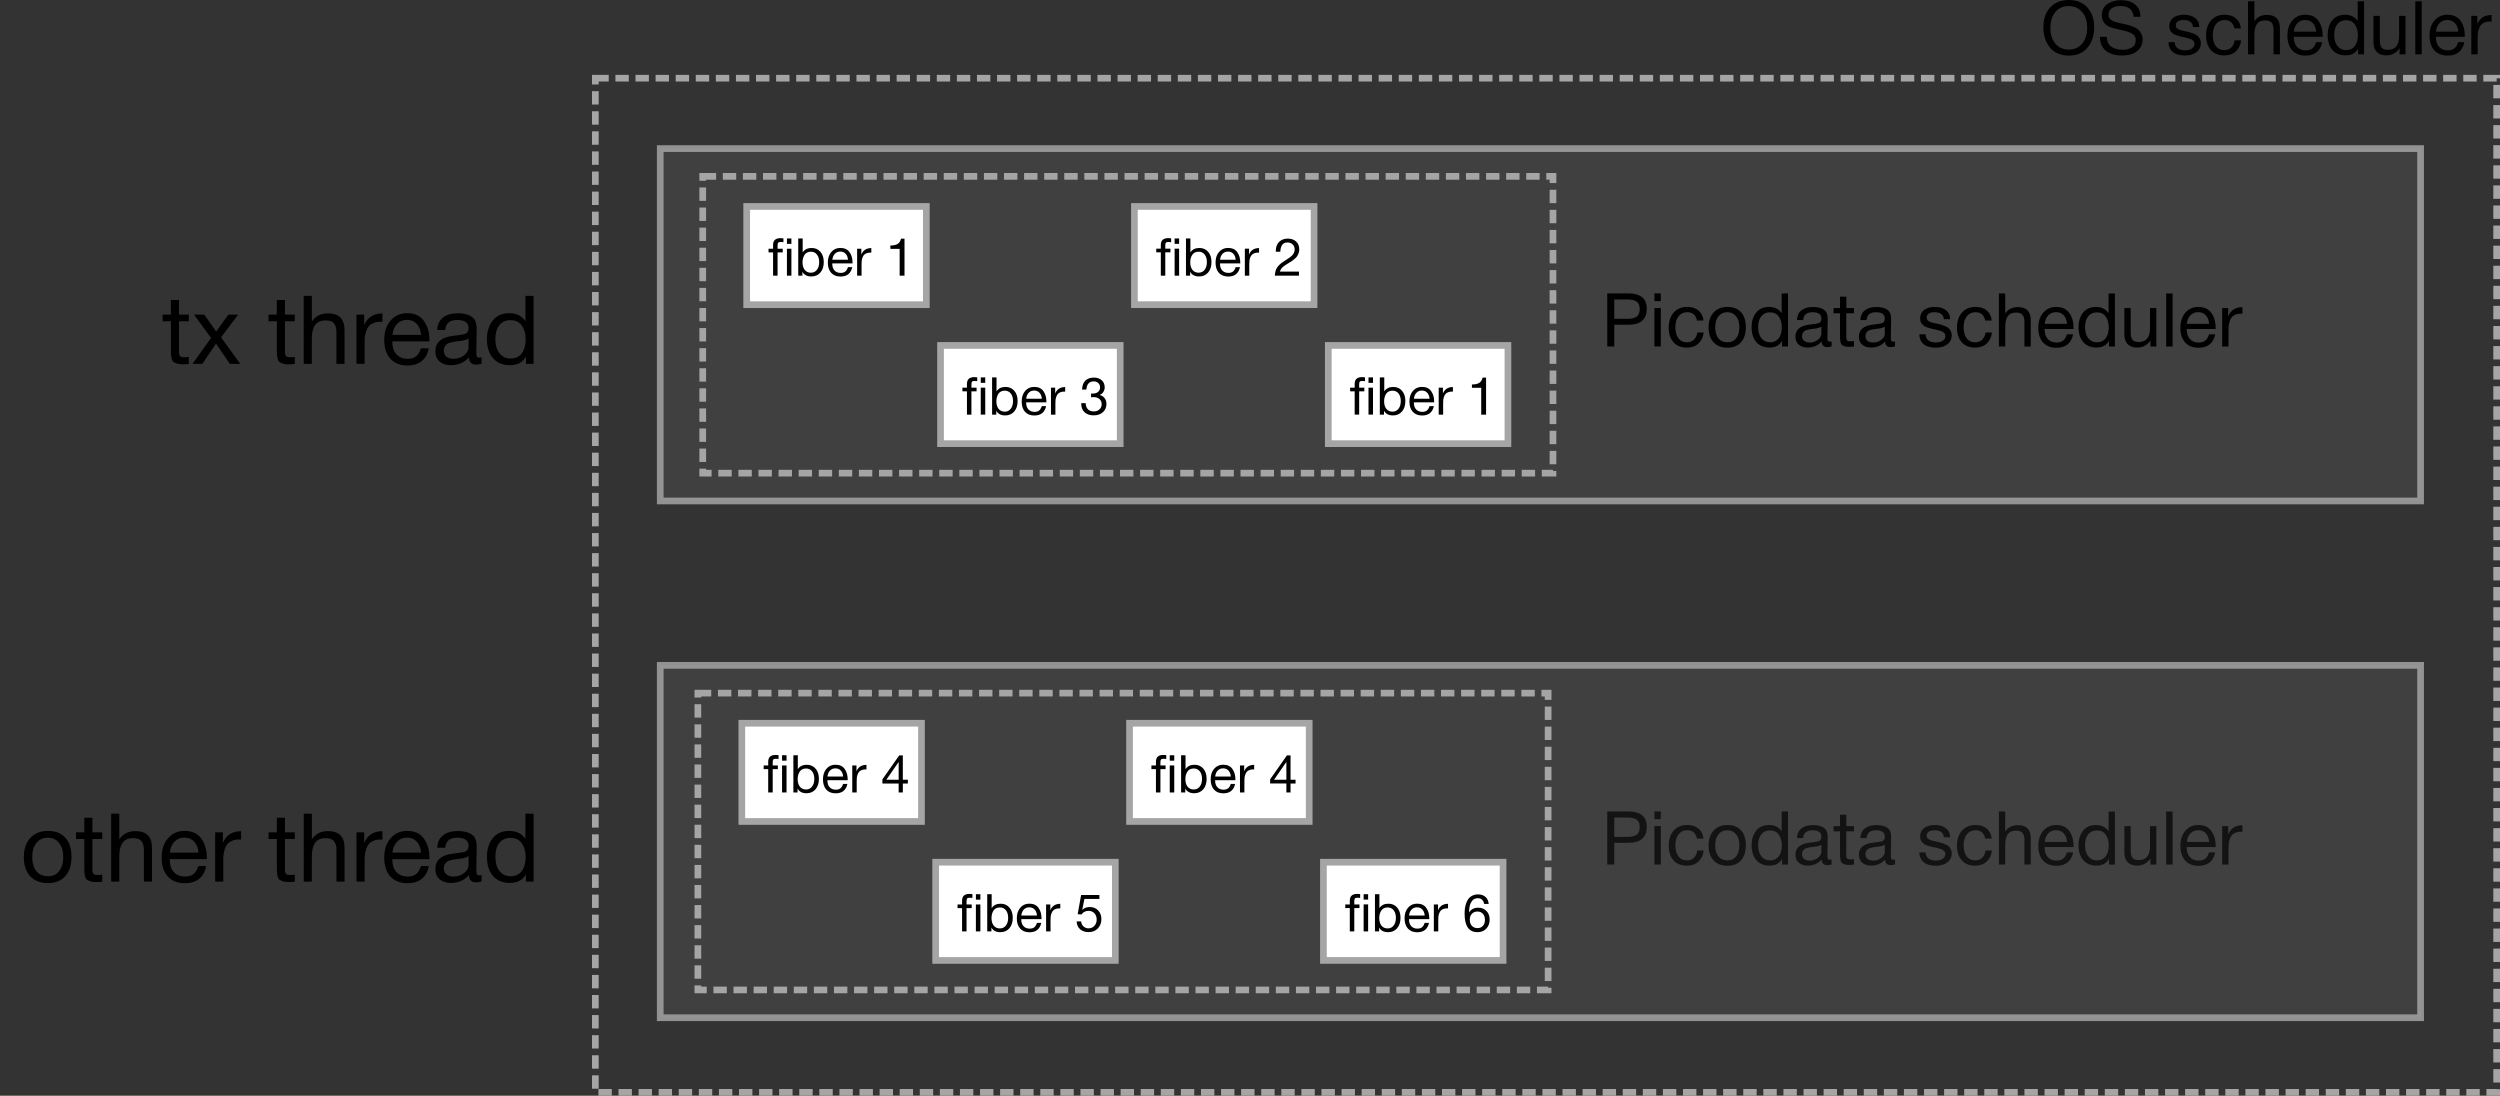 <?xml version="1.0" encoding="UTF-8" standalone="no"?>
<!-- Created with Inkscape (http://www.inkscape.org/) -->

<svg
   width="173.636mm"
   height="76.102mm"
   viewBox="0 0 173.636 76.102"
   version="1.1"
   id="svg1"
   inkscape:version="1.3.2 (091e20ef0f, 2023-11-25)"
   sodipodi:docname="schedulers.svg"
   xmlns:inkscape="http://www.inkscape.org/namespaces/inkscape"
   xmlns:sodipodi="http://sodipodi.sourceforge.net/DTD/sodipodi-0.dtd"
   xmlns="http://www.w3.org/2000/svg"
   xmlns:svg="http://www.w3.org/2000/svg">
  <rect x="0" y="0" width="173.636" height="76.102" fill="#333333" stroke="none"/>
  <sodipodi:namedview
     id="namedview1"
     pagecolor="#ffffff"
     bordercolor="#666666"
     borderopacity="1.0"
     inkscape:showpageshadow="2"
     inkscape:pageopacity="0.0"
     inkscape:pagecheckerboard="0"
     inkscape:deskcolor="#d1d1d1"
     inkscape:document-units="mm"
     inkscape:zoom="1.8388143"
     inkscape:cx="281.15943"
     inkscape:cy="140.3078"
     inkscape:window-width="1858"
     inkscape:window-height="1014"
     inkscape:window-x="62"
     inkscape:window-y="29"
     inkscape:window-maximized="1"
     inkscape:current-layer="layer1"
     showguides="true">
    <sodipodi:guide
       position="-0.132,52.434"
       orientation="0,-1"
       id="guide28"
       inkscape:locked="false" />
    <sodipodi:guide
       position="36.356,16.645"
       orientation="0,-1"
       id="guide29"
       inkscape:locked="false" />
  </sodipodi:namedview>
  <defs
     id="defs1" />
  <g
     inkscape:label="Layer 1"
     inkscape:groupmode="layer"
     id="layer1"
     transform="translate(-24.44,-62.513)">
    <path
       d="M 37.554,84.363 V 84.827 H 36.872 v 1.995 q 0,0.166 0,0.219 0.007,0.053 0.04,0.146 0.033,0.086 0.113,0.113 0.079,0.027 0.225,0.027 0.126,0 0.305,-0.02 v 0.484 q -0.238,0.027 -0.431,0.027 -0.238,0 -0.397,-0.053 -0.159,-0.053 -0.245,-0.119 -0.079,-0.066 -0.119,-0.232 -0.04,-0.172 -0.046,-0.285 -0.007,-0.119 -0.007,-0.391 0,-0.06 0,-0.093 V 84.827 H 35.732 V 84.363 h 0.576 v -1.014 h 0.563 v 1.014 z m 3.431,0 -1.192,1.578 1.331,1.843 H 40.402 l -0.96,-1.405 -0.947,1.405 h -0.682 l 1.285,-1.803 -1.186,-1.617 h 0.715 l 0.828,1.173 0.848,-1.173 z m 3.928,0 v 0.464 h -0.682 v 1.995 q 0,0.166 0,0.219 0.007,0.053 0.04,0.146 0.033,0.086 0.113,0.113 0.079,0.027 0.225,0.027 0.126,0 0.305,-0.02 v 0.484 q -0.238,0.027 -0.431,0.027 -0.238,0 -0.397,-0.053 -0.159,-0.053 -0.245,-0.119 -0.079,-0.066 -0.119,-0.232 -0.04,-0.172 -0.046,-0.285 -0.007,-0.119 -0.007,-0.391 0,-0.06 0,-0.093 V 84.827 H 43.091 V 84.363 h 0.576 v -1.014 h 0.563 v 1.014 z m 1.186,-1.299 v 1.783 q 0.378,-0.57 1.119,-0.57 1.152,0 1.152,1.167 v 2.34 h -0.563 v -2.207 q 0,-0.391 -0.166,-0.597 -0.159,-0.212 -0.583,-0.212 -0.517,0 -0.742,0.331 -0.219,0.331 -0.219,0.948 v 1.737 h -0.563 v -4.72 z m 4.901,1.22 v 0.583 q -0.06,-0.007 -0.146,-0.007 -0.272,0 -0.47,0.086 -0.199,0.08 -0.318,0.212 -0.113,0.133 -0.185,0.331 -0.073,0.199 -0.099,0.398 -0.02,0.199 -0.02,0.451 v 1.445 h -0.563 v -3.421 h 0.536 v 0.736 q 0.338,-0.815 1.265,-0.815 z m 3.226,2.42 q -0.258,1.193 -1.49,1.193 -0.755,0 -1.186,-0.471 -0.424,-0.471 -0.424,-1.306 0,-0.829 0.437,-1.339 0.444,-0.517 1.152,-0.517 0.788,0 1.166,0.537 0.384,0.53 0.384,1.346 v 0.08 h -2.57 l -0.007,0.04 q 0,0.544 0.285,0.855 0.285,0.312 0.782,0.312 0.371,0 0.583,-0.172 0.219,-0.172 0.338,-0.557 z m -0.543,-0.935 q -0.04,-0.491 -0.298,-0.762 -0.258,-0.278 -0.682,-0.278 -0.411,0 -0.682,0.278 -0.272,0.278 -0.325,0.762 z m 4.206,1.564 v 0.438 q -0.172,0.066 -0.384,0.066 -0.484,0 -0.497,-0.504 -0.484,0.544 -1.239,0.544 -0.503,0 -0.801,-0.259 -0.291,-0.259 -0.291,-0.709 0,-0.915 1.212,-1.067 0.715,-0.086 0.828,-0.126 0.238,-0.08 0.258,-0.331 0.007,-0.04 0.007,-0.086 0,-0.563 -0.775,-0.563 -0.397,0 -0.603,0.166 -0.205,0.159 -0.245,0.53 h -0.55 q 0.013,-0.55 0.391,-0.855 0.378,-0.305 1.04,-0.305 0.722,0 1.073,0.331 0.113,0.106 0.166,0.278 0.053,0.172 0.06,0.285 0.007,0.106 0.007,0.325 0,0.259 -0.013,0.769 -0.013,0.504 -0.013,0.756 0,0.186 0.046,0.265 0.053,0.073 0.185,0.073 0.053,0 0.139,-0.02 z m -0.907,-1.326 q -0.06,0.046 -0.126,0.08 -0.066,0.033 -0.172,0.053 -0.099,0.02 -0.139,0.033 -0.033,0.007 -0.172,0.027 -0.139,0.013 -0.146,0.013 -0.205,0.027 -0.272,0.04 -0.06,0.007 -0.238,0.053 -0.172,0.046 -0.245,0.106 -0.073,0.06 -0.146,0.179 -0.066,0.113 -0.066,0.272 0,0.265 0.179,0.418 0.185,0.152 0.503,0.152 0.404,0 0.722,-0.239 0.318,-0.239 0.318,-0.563 z m 4.517,-2.943 v 4.72 H 60.968 v -0.504 q -0.325,0.597 -1.126,0.597 -0.729,0 -1.159,-0.484 -0.424,-0.491 -0.424,-1.326 0,-0.776 0.397,-1.286 0.404,-0.517 1.159,-0.517 0.735,0 1.119,0.557 v -1.757 z m -1.609,1.684 q -0.484,0 -0.768,0.351 -0.278,0.351 -0.278,0.955 0,0.623 0.285,0.994 0.291,0.365 0.775,0.365 0.49,0 0.768,-0.351 0.278,-0.358 0.278,-0.988 0,-0.563 -0.265,-0.941 -0.258,-0.384 -0.795,-0.384 z"
       id="text4"
       style="font-size:4.453px;line-height:1.25;font-family:HelveticaNeueCyr;-inkscape-font-specification:HelveticaNeueCyr;stroke-width:0.265"
       aria-label="tx thread" />
    <path
       d="m 26.546,120.714 q 0.45,-0.491 1.225,-0.491 0.775,0 1.205,0.471 0.431,0.471 0.431,1.319 0,0.868 -0.431,1.352 -0.431,0.484 -1.212,0.484 -0.782,0 -1.225,-0.477 -0.444,-0.477 -0.444,-1.326 0,-0.842 0.45,-1.332 z m 1.994,0.345 q -0.285,-0.365 -0.782,-0.365 -0.497,0 -0.788,0.365 -0.291,0.365 -0.291,0.974 0,0.63 0.285,0.988 0.291,0.351 0.808,0.351 0.497,0 0.775,-0.358 0.285,-0.358 0.285,-0.988 0,-0.61 -0.291,-0.968 z m 3,-0.736 v 0.464 h -0.682 v 1.995 q 0,0.166 0,0.219 0.007,0.053 0.04,0.146 0.033,0.086 0.113,0.113 0.079,0.026 0.225,0.026 0.126,0 0.305,-0.02 v 0.484 q -0.238,0.026 -0.431,0.026 -0.238,0 -0.397,-0.053 -0.159,-0.053 -0.245,-0.119 -0.079,-0.066 -0.119,-0.232 -0.04,-0.172 -0.046,-0.285 -0.007,-0.119 -0.007,-0.391 0,-0.06 0,-0.093 v -1.816 h -0.576 v -0.464 h 0.576 v -1.014 h 0.563 v 1.014 z m 1.186,-1.299 v 1.783 q 0.378,-0.57 1.119,-0.57 1.152,0 1.152,1.167 v 2.34 h -0.563 v -2.207 q 0,-0.391 -0.166,-0.597 -0.159,-0.212 -0.583,-0.212 -0.517,0 -0.742,0.331 -0.219,0.331 -0.219,0.948 v 1.737 h -0.563 v -4.72 z m 6.041,3.639 q -0.258,1.193 -1.49,1.193 -0.755,0 -1.186,-0.471 -0.424,-0.471 -0.424,-1.306 0,-0.829 0.437,-1.339 0.444,-0.517 1.152,-0.517 0.788,0 1.166,0.537 0.384,0.53 0.384,1.346 v 0.08 h -2.57 l -0.007,0.04 q 0,0.544 0.285,0.855 0.285,0.312 0.782,0.312 0.371,0 0.583,-0.172 0.219,-0.172 0.338,-0.557 z m -0.543,-0.935 q -0.04,-0.491 -0.298,-0.762 -0.258,-0.278 -0.682,-0.278 -0.411,0 -0.682,0.278 -0.272,0.278 -0.325,0.762 z m 2.961,-1.485 v 0.583 q -0.06,-0.006 -0.146,-0.006 -0.272,0 -0.47,0.086 -0.199,0.08 -0.318,0.212 -0.113,0.133 -0.185,0.331 -0.073,0.199 -0.099,0.398 -0.02,0.199 -0.02,0.451 v 1.445 h -0.563 v -3.421 h 0.536 v 0.736 q 0.338,-0.815 1.265,-0.815 z m 3.729,0.08 v 0.464 h -0.682 v 1.995 q 0,0.166 0,0.219 0.007,0.053 0.04,0.146 0.033,0.086 0.113,0.113 0.079,0.026 0.225,0.026 0.126,0 0.305,-0.02 v 0.484 q -0.238,0.026 -0.431,0.026 -0.238,0 -0.397,-0.053 -0.159,-0.053 -0.245,-0.119 -0.079,-0.066 -0.119,-0.232 -0.04,-0.172 -0.046,-0.285 -0.007,-0.119 -0.007,-0.391 0,-0.06 0,-0.093 v -1.816 h -0.576 v -0.464 h 0.576 v -1.014 h 0.563 v 1.014 z m 1.186,-1.299 v 1.783 q 0.378,-0.57 1.119,-0.57 1.152,0 1.152,1.167 v 2.34 h -0.563 v -2.207 q 0,-0.391 -0.166,-0.597 -0.159,-0.212 -0.583,-0.212 -0.517,0 -0.742,0.331 -0.219,0.331 -0.219,0.948 v 1.737 h -0.563 v -4.72 z m 4.901,1.22 v 0.583 q -0.06,-0.006 -0.146,-0.006 -0.272,0 -0.47,0.086 -0.199,0.08 -0.318,0.212 -0.113,0.133 -0.185,0.331 -0.073,0.199 -0.099,0.398 -0.02,0.199 -0.02,0.451 v 1.445 h -0.563 v -3.421 h 0.536 v 0.736 q 0.338,-0.815 1.265,-0.815 z m 3.226,2.42 q -0.258,1.193 -1.49,1.193 -0.755,0 -1.186,-0.471 -0.424,-0.471 -0.424,-1.306 0,-0.829 0.437,-1.339 0.444,-0.517 1.152,-0.517 0.788,0 1.166,0.537 0.384,0.53 0.384,1.346 v 0.08 h -2.57 l -0.007,0.04 q 0,0.544 0.285,0.855 0.285,0.312 0.782,0.312 0.371,0 0.583,-0.172 0.219,-0.172 0.338,-0.557 z m -0.543,-0.935 q -0.04,-0.491 -0.298,-0.762 -0.258,-0.278 -0.682,-0.278 -0.411,0 -0.682,0.278 -0.272,0.278 -0.325,0.762 z m 4.206,1.564 v 0.438 q -0.172,0.066 -0.384,0.066 -0.484,0 -0.497,-0.504 -0.484,0.544 -1.239,0.544 -0.503,0 -0.801,-0.259 -0.291,-0.259 -0.291,-0.709 0,-0.915 1.212,-1.067 0.715,-0.086 0.828,-0.126 0.238,-0.08 0.258,-0.331 0.007,-0.04 0.007,-0.086 0,-0.563 -0.775,-0.563 -0.397,0 -0.603,0.166 -0.205,0.159 -0.245,0.53 h -0.55 q 0.013,-0.55 0.391,-0.855 0.378,-0.305 1.04,-0.305 0.722,0 1.073,0.331 0.113,0.106 0.166,0.278 0.053,0.172 0.06,0.285 0.007,0.106 0.007,0.325 0,0.259 -0.013,0.769 -0.013,0.504 -0.013,0.756 0,0.186 0.046,0.265 0.053,0.073 0.185,0.073 0.053,0 0.139,-0.02 z m -0.907,-1.326 q -0.06,0.046 -0.126,0.08 -0.066,0.033 -0.172,0.053 -0.099,0.02 -0.139,0.033 -0.033,0.006 -0.172,0.026 -0.139,0.013 -0.146,0.013 -0.205,0.026 -0.272,0.04 -0.06,0.006 -0.238,0.053 -0.172,0.046 -0.245,0.106 -0.073,0.06 -0.146,0.179 -0.066,0.113 -0.066,0.272 0,0.265 0.179,0.418 0.185,0.152 0.503,0.152 0.404,0 0.722,-0.239 0.318,-0.239 0.318,-0.563 z m 4.517,-2.943 v 4.72 H 60.968 v -0.504 q -0.325,0.597 -1.126,0.597 -0.729,0 -1.159,-0.484 -0.424,-0.491 -0.424,-1.326 0,-0.776 0.397,-1.286 0.404,-0.517 1.159,-0.517 0.735,0 1.119,0.557 v -1.757 z m -1.609,1.684 q -0.484,0 -0.768,0.351 -0.278,0.351 -0.278,0.955 0,0.623 0.285,0.994 0.291,0.365 0.775,0.365 0.49,0 0.768,-0.351 0.278,-0.358 0.278,-0.988 0,-0.563 -0.265,-0.941 -0.258,-0.384 -0.795,-0.384 z"
       id="text5"
       style="font-size:4.453px;line-height:1.25;font-family:HelveticaNeueCyr;-inkscape-font-specification:HelveticaNeueCyr;stroke-width:0.265"
       aria-label="other thread" />
    <path
       id="rect1"
       style="fill:#a7a7a7;fill-opacity:0.114;stroke:#a5a5a5;stroke-width:0.465;stroke-opacity:0.835"
       d="M 70.296,72.832 H 192.561 V 97.307 H 70.296 Z" />
    <path
       d="m 136.072,118.874 h 1.515 q 0.564,0 0.895,0.259 0.331,0.254 0.331,0.802 0,1.113 -1.257,1.113 H 136.558 v 1.512 h -0.486 z m 0.486,0.419 v 1.346 h 0.936 q 0.393,0 0.61,-0.145 0.222,-0.15 0.222,-0.528 0,-0.212 -0.072,-0.352 -0.067,-0.14 -0.202,-0.207 -0.134,-0.067 -0.279,-0.088 -0.145,-0.026 -0.347,-0.026 z m 3.233,-0.419 v 0.538 h -0.445 v -0.538 z m 0,1.015 v 2.671 h -0.445 v -2.671 z m 2.979,1.698 q -0.057,0.481 -0.367,0.766 -0.305,0.285 -0.797,0.285 -0.605,0 -0.936,-0.373 -0.331,-0.378 -0.331,-1.004 0,-0.668 0.347,-1.056 0.347,-0.393 0.936,-0.393 0.491,0 0.786,0.248 0.295,0.243 0.347,0.699 h -0.455 q -0.119,-0.58 -0.672,-0.58 -0.383,0 -0.605,0.285 -0.222,0.28 -0.222,0.761 0,0.487 0.212,0.766 0.212,0.28 0.584,0.28 0.3,0 0.486,-0.176 0.191,-0.176 0.243,-0.507 z m 0.693,-1.392 q 0.352,-0.383 0.957,-0.383 0.605,0 0.941,0.368 0.336,0.368 0.336,1.03 0,0.678 -0.336,1.056 -0.336,0.378 -0.947,0.378 -0.61,0 -0.957,-0.373 -0.347,-0.373 -0.347,-1.035 0,-0.657 0.352,-1.04 z m 1.557,0.269 q -0.222,-0.285 -0.61,-0.285 -0.388,0 -0.615,0.285 -0.228,0.285 -0.228,0.761 0,0.492 0.222,0.771 0.228,0.274 0.631,0.274 0.388,0 0.605,-0.28 0.222,-0.28 0.222,-0.771 0,-0.476 -0.228,-0.756 z m 3.605,-1.589 v 3.686 h -0.414 v -0.393 q -0.253,0.466 -0.879,0.466 -0.569,0 -0.905,-0.378 -0.331,-0.383 -0.331,-1.035 0,-0.606 0.31,-1.004 0.316,-0.404 0.905,-0.404 0.574,0 0.874,0.435 v -1.372 z m -1.257,1.315 q -0.378,0 -0.6,0.274 -0.217,0.274 -0.217,0.745 0,0.487 0.222,0.776 0.228,0.285 0.605,0.285 0.383,0 0.6,-0.274 0.217,-0.28 0.217,-0.771 0,-0.44 -0.207,-0.735 -0.202,-0.3 -0.621,-0.3 z m 4.283,2.019 v 0.342 q -0.134,0.052 -0.3,0.052 -0.378,0 -0.388,-0.393 -0.378,0.424 -0.967,0.424 -0.393,0 -0.626,-0.202 -0.228,-0.202 -0.228,-0.554 0,-0.714 0.947,-0.833 0.559,-0.067 0.647,-0.098 0.186,-0.062 0.202,-0.259 0.004,-0.031 0.004,-0.067 0,-0.44 -0.605,-0.44 -0.31,0 -0.471,0.129 -0.16,0.124 -0.191,0.414 h -0.429 q 0.01,-0.43 0.305,-0.668 0.295,-0.238 0.812,-0.238 0.564,0 0.838,0.259 0.088,0.083 0.129,0.217 0.041,0.135 0.047,0.223 0.004,0.083 0.004,0.254 0,0.202 -0.01,0.6 -0.01,0.393 -0.01,0.59 0,0.145 0.036,0.207 0.041,0.057 0.145,0.057 0.041,0 0.109,-0.015 z m -0.709,-1.035 q -0.047,0.036 -0.098,0.062 -0.052,0.026 -0.134,0.041 -0.078,0.015 -0.109,0.026 -0.026,0.004 -0.134,0.021 -0.109,0.01 -0.114,0.01 -0.16,0.021 -0.212,0.031 -0.047,0.004 -0.186,0.041 -0.134,0.036 -0.191,0.083 -0.057,0.047 -0.114,0.14 -0.052,0.088 -0.052,0.212 0,0.207 0.14,0.326 0.145,0.119 0.393,0.119 0.316,0 0.564,-0.186 0.248,-0.186 0.248,-0.44 z m 2.265,-1.284 v 0.362 h -0.533 v 1.558 q 0,0.129 0,0.171 0.004,0.041 0.031,0.114 0.026,0.067 0.088,0.088 0.062,0.021 0.176,0.021 0.098,0 0.238,-0.015 v 0.378 q -0.186,0.021 -0.336,0.021 -0.186,0 -0.31,-0.041 -0.124,-0.041 -0.191,-0.093 -0.062,-0.052 -0.093,-0.181 -0.031,-0.135 -0.036,-0.223 -0.004,-0.093 -0.004,-0.305 0,-0.047 0,-0.072 v -1.418 h -0.45 v -0.362 h 0.45 v -0.792 h 0.44 v 0.792 z m 2.85,2.319 v 0.342 q -0.134,0.052 -0.3,0.052 -0.378,0 -0.388,-0.393 -0.378,0.424 -0.967,0.424 -0.393,0 -0.626,-0.202 -0.228,-0.202 -0.228,-0.554 0,-0.714 0.946,-0.833 0.559,-0.067 0.647,-0.098 0.186,-0.062 0.202,-0.259 0.004,-0.031 0.004,-0.067 0,-0.44 -0.605,-0.44 -0.31,0 -0.471,0.129 -0.16,0.124 -0.191,0.414 h -0.429 q 0.01,-0.43 0.305,-0.668 0.295,-0.238 0.812,-0.238 0.564,0 0.838,0.259 0.088,0.083 0.129,0.217 0.041,0.135 0.047,0.223 0.004,0.083 0.004,0.254 0,0.202 -0.01,0.6 -0.01,0.393 -0.01,0.59 0,0.145 0.036,0.207 0.041,0.057 0.145,0.057 0.041,0 0.109,-0.015 z m -0.709,-1.035 q -0.047,0.036 -0.098,0.062 -0.052,0.026 -0.134,0.041 -0.077,0.015 -0.109,0.026 -0.026,0.004 -0.134,0.021 -0.109,0.01 -0.114,0.01 -0.16,0.021 -0.212,0.031 -0.047,0.004 -0.186,0.041 -0.134,0.036 -0.191,0.083 -0.057,0.047 -0.114,0.14 -0.052,0.088 -0.052,0.212 0,0.207 0.14,0.326 0.145,0.119 0.393,0.119 0.315,0 0.564,-0.186 0.248,-0.186 0.248,-0.44 z m 4.541,-0.507 h -0.44 q -0.041,-0.487 -0.652,-0.487 -0.253,0 -0.398,0.098 -0.145,0.098 -0.145,0.264 0,0.047 0.01,0.093 0.01,0.041 0.036,0.078 0.031,0.031 0.052,0.057 0.026,0.026 0.078,0.052 0.057,0.021 0.083,0.036 0.031,0.015 0.103,0.036 0.078,0.015 0.109,0.026 0.031,0.004 0.119,0.026 0.093,0.021 0.119,0.026 0.191,0.041 0.284,0.067 0.098,0.026 0.264,0.098 0.171,0.067 0.259,0.145 0.088,0.072 0.155,0.207 0.072,0.129 0.072,0.295 0,0.388 -0.305,0.626 -0.3,0.233 -0.802,0.233 -0.543,0 -0.838,-0.238 -0.29,-0.238 -0.31,-0.688 h 0.434 q 0.036,0.564 0.724,0.564 0.295,0 0.471,-0.119 0.181,-0.124 0.181,-0.326 0,-0.135 -0.093,-0.223 -0.093,-0.088 -0.207,-0.124 -0.114,-0.041 -0.326,-0.093 -0.031,-0.004 -0.047,-0.01 -0.046,-0.01 -0.202,-0.041 -0.15,-0.036 -0.217,-0.057 -0.067,-0.021 -0.197,-0.062 -0.124,-0.047 -0.186,-0.093 -0.062,-0.052 -0.14,-0.124 -0.072,-0.078 -0.103,-0.176 -0.031,-0.103 -0.031,-0.233 0,-0.362 0.274,-0.575 0.279,-0.212 0.745,-0.212 0.471,0 0.765,0.223 0.3,0.223 0.3,0.632 z m 2.902,0.921 q -0.057,0.481 -0.367,0.766 -0.305,0.285 -0.797,0.285 -0.605,0 -0.936,-0.373 -0.331,-0.378 -0.331,-1.004 0,-0.668 0.347,-1.056 0.347,-0.393 0.936,-0.393 0.491,0 0.786,0.248 0.295,0.243 0.347,0.699 h -0.455 q -0.119,-0.58 -0.672,-0.58 -0.383,0 -0.605,0.285 -0.222,0.28 -0.222,0.761 0,0.487 0.212,0.766 0.212,0.28 0.584,0.28 0.3,0 0.486,-0.176 0.191,-0.176 0.243,-0.507 z m 0.921,-2.712 v 1.392 q 0.295,-0.445 0.874,-0.445 0.9,0 0.9,0.911 v 1.827 h -0.44 V 120.836 q 0,-0.305 -0.129,-0.466 -0.124,-0.166 -0.455,-0.166 -0.403,0 -0.579,0.259 -0.171,0.259 -0.171,0.74 v 1.356 h -0.44 v -3.686 z m 4.717,2.842 q -0.202,0.932 -1.164,0.932 -0.59,0 -0.926,-0.368 -0.331,-0.368 -0.331,-1.02 0,-0.647 0.341,-1.046 0.347,-0.404 0.9,-0.404 0.615,0 0.91,0.419 0.3,0.414 0.3,1.051 v 0.062 h -2.007 l -0.004,0.031 q 0,0.424 0.222,0.668 0.222,0.243 0.61,0.243 0.29,0 0.455,-0.135 0.171,-0.135 0.264,-0.435 z m -0.424,-0.73 q -0.031,-0.383 -0.233,-0.595 -0.202,-0.217 -0.533,-0.217 -0.321,0 -0.533,0.217 -0.212,0.217 -0.253,0.595 z m 3.326,-2.112 v 3.686 h -0.414 v -0.393 q -0.253,0.466 -0.879,0.466 -0.569,0 -0.905,-0.378 -0.331,-0.383 -0.331,-1.035 0,-0.606 0.31,-1.004 0.316,-0.404 0.905,-0.404 0.574,0 0.874,0.435 v -1.372 z m -1.257,1.315 q -0.378,0 -0.6,0.274 -0.217,0.274 -0.217,0.745 0,0.487 0.222,0.776 0.228,0.285 0.605,0.285 0.383,0 0.6,-0.274 0.217,-0.28 0.217,-0.771 0,-0.44 -0.207,-0.735 -0.202,-0.3 -0.621,-0.3 z m 4.133,-0.3 v 2.671 h -0.409 v -0.419 q -0.341,0.492 -0.921,0.492 -0.424,0 -0.657,-0.233 -0.233,-0.233 -0.233,-0.673 v -1.838 h 0.44 v 1.719 q 0,0.316 0.119,0.481 0.124,0.16 0.44,0.16 0.781,0 0.781,-0.963 v -1.398 z m 1.128,-1.015 v 3.686 h -0.445 v -3.686 z m 2.964,2.842 q -0.202,0.932 -1.164,0.932 -0.59,0 -0.926,-0.368 -0.331,-0.368 -0.331,-1.02 0,-0.647 0.341,-1.046 0.347,-0.404 0.9,-0.404 0.615,0 0.91,0.419 0.3,0.414 0.3,1.051 v 0.062 h -2.007 l -0.004,0.031 q 0,0.424 0.222,0.668 0.222,0.243 0.61,0.243 0.29,0 0.455,-0.135 0.171,-0.135 0.264,-0.435 z m -0.424,-0.73 q -0.031,-0.383 -0.233,-0.595 -0.202,-0.217 -0.533,-0.217 -0.321,0 -0.533,0.217 -0.212,0.217 -0.253,0.595 z m 2.312,-1.16 v 0.456 q -0.047,-0.004 -0.114,-0.004 -0.212,0 -0.367,0.067 -0.155,0.062 -0.248,0.166 -0.088,0.103 -0.145,0.259 -0.057,0.155 -0.078,0.311 -0.015,0.155 -0.015,0.352 v 1.128 h -0.44 v -2.671 h 0.419 v 0.575 q 0.264,-0.637 0.988,-0.637 z"
       id="text12"
       style="font-size:3.477px;line-height:1.25;font-family:HelveticaNeueCyr;-inkscape-font-specification:HelveticaNeueCyr;stroke-width:0.265"
       aria-label="Picodata scheduler" />
    <path
       id="rect18"
       style="fill:#a7a7a7;fill-opacity:0.114;stroke:#a5a5a5;stroke-width:0.465;stroke-opacity:0.835"
       d="M 70.296,108.724 H 192.561 v 24.475 H 70.296 Z" />
    <g
       id="g27"
       transform="translate(0,0.017)">
      <g
         id="g26"
         transform="translate(-0.174,0.178)">
        <g
           id="g19"
           transform="matrix(1.487,0,0,1.489,-11.844,4.931)"
           style="stroke-width:0.672">
          <path
             id="rect19"
             style="fill:#ffffff;stroke:#a5a5a5;stroke-width:0.312"
             d="m 59.167,72.276 h 8.391 v 4.582 h -8.391 z" />
          <path
             d="m 60.882,73.764 v 0.18 q -0.054,-0.01 -0.115,-0.01 -0.098,0 -0.129,0.032 -0.029,0.032 -0.029,0.137 v 0.144 h 0.241 v 0.171 h -0.241 v 1.087 H 60.399 v -1.087 h -0.212 v -0.171 h 0.212 v -0.168 q 0,-0.171 0.088,-0.246 0.088,-0.078 0.261,-0.078 0.054,0 0.134,0.01 z m 0.373,0.005 V 74.022 H 61.046 v -0.254 z m 0,0.478 v 1.258 H 61.046 v -1.258 z m 0.527,-0.478 v 0.651 q 0.137,-0.207 0.417,-0.207 0.258,0 0.412,0.18 0.156,0.178 0.156,0.478 0,0.305 -0.158,0.488 -0.158,0.183 -0.422,0.183 -0.3,0 -0.417,-0.219 v 0.183 h -0.195 v -1.736 z m 0.385,0.619 q -0.2,0 -0.297,0.144 -0.095,0.144 -0.095,0.353 0,0.222 0.105,0.353 0.107,0.129 0.288,0.129 0.173,0 0.278,-0.134 0.107,-0.137 0.107,-0.361 0,-0.222 -0.105,-0.353 -0.105,-0.132 -0.28,-0.132 z m 1.931,0.719 q -0.095,0.439 -0.549,0.439 -0.278,0 -0.436,-0.173 -0.156,-0.173 -0.156,-0.48 0,-0.305 0.161,-0.492 0.163,-0.19 0.424,-0.19 0.29,0 0.429,0.197 0.141,0.195 0.141,0.495 v 0.029 h -0.946 l -0.002,0.015 q 0,0.2 0.105,0.314 0.105,0.115 0.288,0.115 0.137,0 0.215,-0.063 0.08,-0.063 0.124,-0.205 z m -0.2,-0.344 q -0.015,-0.18 -0.11,-0.28 -0.095,-0.102 -0.251,-0.102 -0.151,0 -0.251,0.102 -0.1,0.102 -0.119,0.28 z m 1.09,-0.546 v 0.215 q -0.022,-0.002 -0.054,-0.002 -0.1,0 -0.173,0.032 -0.073,0.029 -0.117,0.078 -0.041,0.049 -0.068,0.122 -0.027,0.073 -0.037,0.146 -0.007,0.073 -0.007,0.166 v 0.531 h -0.207 v -1.258 h 0.197 v 0.271 q 0.124,-0.3 0.466,-0.3 z m 1.933,0.695 v 0.176 h -0.234 v 0.417 h -0.195 v -0.417 h -0.758 v -0.195 l 0.785,-1.117 h 0.168 v 1.136 z m -0.429,0 v -0.831 l -0.575,0.831 z"
             id="text19"
             style="font-size:2.438px;line-height:1.25;font-family:HelveticaNeueCyr;-inkscape-font-specification:HelveticaNeueCyr;stroke-width:0.178"
             aria-label="fiber 4" />
        </g>
        <g
           id="g20"
           transform="matrix(1.487,0,0,1.489,-11.414,3.679)"
           style="stroke-width:0.672">
          <path
             id="rect20"
             style="fill:#ffffff;stroke:#a5a5a5;stroke-width:0.312"
             d="m 67.932,79.599 h 8.391 v 4.582 h -8.391 z" />
          <path
             d="m 69.647,81.086 v 0.18 q -0.054,-0.01 -0.115,-0.01 -0.098,0 -0.129,0.032 -0.029,0.032 -0.029,0.137 v 0.144 h 0.241 v 0.171 h -0.241 v 1.087 H 69.165 v -1.087 h -0.212 v -0.171 h 0.212 v -0.168 q 0,-0.171 0.088,-0.246 0.088,-0.078 0.261,-0.078 0.054,0 0.134,0.01 z m 0.373,0.005 v 0.254 H 69.811 V 81.091 Z m 0,0.478 v 1.258 h -0.21 v -1.258 z m 0.527,-0.478 v 0.651 q 0.137,-0.207 0.417,-0.207 0.258,0 0.412,0.18 0.156,0.178 0.156,0.478 0,0.305 -0.158,0.488 -0.158,0.183 -0.422,0.183 -0.3,0 -0.417,-0.219 v 0.183 H 70.34 V 81.091 Z m 0.385,0.619 q -0.2,0 -0.297,0.144 -0.095,0.144 -0.095,0.353 0,0.222 0.105,0.353 0.107,0.129 0.288,0.129 0.173,0 0.278,-0.134 0.107,-0.137 0.107,-0.361 0,-0.222 -0.105,-0.353 -0.105,-0.132 -0.28,-0.132 z m 1.931,0.719 q -0.095,0.439 -0.549,0.439 -0.278,0 -0.436,-0.173 -0.156,-0.173 -0.156,-0.48 0,-0.305 0.161,-0.492 0.163,-0.19 0.424,-0.19 0.29,0 0.429,0.197 0.141,0.195 0.141,0.495 v 0.029 H 71.932 l -0.002,0.015 q 0,0.2 0.105,0.314 0.105,0.115 0.288,0.115 0.137,0 0.215,-0.063 0.08,-0.063 0.124,-0.205 z M 72.663,82.086 Q 72.649,81.905 72.553,81.805 72.458,81.703 72.302,81.703 q -0.151,0 -0.251,0.102 -0.1,0.102 -0.119,0.28 z m 1.09,-0.546 v 0.215 q -0.022,-0.002 -0.054,-0.002 -0.1,0 -0.173,0.032 -0.073,0.029 -0.117,0.078 -0.041,0.049 -0.068,0.122 -0.027,0.073 -0.037,0.146 -0.007,0.073 -0.007,0.166 v 0.531 H 73.09 V 81.569 h 0.197 v 0.271 q 0.124,-0.3 0.466,-0.3 z m 1.826,-0.41 v 0.183 H 74.879 L 74.777,81.827 q 0.127,-0.137 0.349,-0.137 0.244,0 0.395,0.158 0.151,0.156 0.151,0.407 0,0.263 -0.166,0.434 -0.166,0.171 -0.432,0.171 -0.246,0 -0.4,-0.137 -0.151,-0.137 -0.158,-0.363 h 0.21 q 0.012,0.144 0.11,0.234 0.098,0.09 0.241,0.09 0.161,0 0.268,-0.117 0.107,-0.117 0.107,-0.29 0,-0.18 -0.105,-0.293 -0.105,-0.115 -0.273,-0.115 -0.215,0 -0.332,0.168 l -0.178,-0.012 0.161,-0.897 z"
             id="text20"
             style="font-size:2.438px;line-height:1.25;font-family:HelveticaNeueCyr;-inkscape-font-specification:HelveticaNeueCyr;stroke-width:0.178"
             aria-label="fiber 5" />
        </g>
        <g
           id="g21"
           transform="matrix(1.487,0,0,1.489,-11.512,5.255)"
           style="stroke-width:0.672">
          <path
             id="rect21"
             style="fill:#ffffff;stroke:#a5a5a5;stroke-width:0.312"
             d="m 77.053,72.058 h 8.391 v 4.582 h -8.391 z" />
          <path
             d="m 78.768,73.546 v 0.18 q -0.054,-0.01 -0.115,-0.01 -0.098,0 -0.129,0.032 -0.029,0.032 -0.029,0.137 v 0.144 h 0.241 v 0.171 h -0.241 v 1.087 H 78.286 V 74.199 h -0.212 v -0.171 h 0.212 v -0.168 q 0,-0.171 0.088,-0.246 0.088,-0.078 0.261,-0.078 0.054,0 0.134,0.01 z m 0.373,0.005 v 0.254 h -0.21 v -0.254 z m 0,0.478 v 1.258 h -0.21 v -1.258 z m 0.527,-0.478 v 0.651 q 0.137,-0.207 0.417,-0.207 0.258,0 0.412,0.18 0.156,0.178 0.156,0.478 0,0.305 -0.158,0.488 -0.158,0.183 -0.422,0.183 -0.3,0 -0.417,-0.219 v 0.183 H 79.461 v -1.736 z m 0.385,0.619 q -0.2,0 -0.297,0.144 -0.095,0.144 -0.095,0.353 0,0.222 0.105,0.353 0.107,0.129 0.288,0.129 0.173,0 0.278,-0.134 0.107,-0.137 0.107,-0.361 0,-0.222 -0.105,-0.353 -0.105,-0.132 -0.28,-0.132 z m 1.931,0.719 q -0.095,0.439 -0.549,0.439 -0.278,0 -0.436,-0.173 -0.156,-0.173 -0.156,-0.48 0,-0.305 0.161,-0.492 0.163,-0.19 0.424,-0.19 0.29,0 0.429,0.197 0.141,0.195 0.141,0.495 v 0.029 h -0.946 l -0.002,0.015 q 0,0.2 0.105,0.314 0.105,0.115 0.288,0.115 0.137,0 0.215,-0.063 0.08,-0.063 0.124,-0.205 z M 81.784,74.545 q -0.015,-0.18 -0.11,-0.28 -0.095,-0.102 -0.251,-0.102 -0.151,0 -0.251,0.102 -0.1,0.102 -0.119,0.28 z m 1.09,-0.546 v 0.215 q -0.022,-0.002 -0.054,-0.002 -0.1,0 -0.173,0.032 -0.073,0.029 -0.117,0.078 -0.041,0.049 -0.068,0.122 -0.027,0.073 -0.037,0.146 -0.007,0.073 -0.007,0.166 v 0.531 h -0.207 v -1.258 h 0.197 v 0.271 q 0.124,-0.3 0.466,-0.3 z m 1.933,0.695 v 0.176 h -0.234 v 0.417 H 84.378 V 74.869 h -0.758 v -0.195 l 0.785,-1.117 h 0.168 v 1.136 z m -0.429,0 v -0.831 l -0.575,0.831 z"
             id="text21"
             style="font-size:2.438px;line-height:1.25;font-family:HelveticaNeueCyr;-inkscape-font-specification:HelveticaNeueCyr;stroke-width:0.178"
             aria-label="fiber 4" />
        </g>
        <g
           id="g22"
           transform="matrix(1.487,0,0,1.489,-11.844,4.395)"
           style="stroke-width:0.672">
          <path
             id="rect22"
             style="fill:#ffffff;stroke:#a5a5a5;stroke-width:0.312"
             d="m 86.332,79.118 h 8.391 v 4.582 h -8.391 z" />
          <path
             d="m 88.047,80.605 v 0.18 q -0.054,-0.01 -0.115,-0.01 -0.098,0 -0.129,0.032 -0.029,0.032 -0.029,0.137 v 0.144 h 0.241 v 0.171 h -0.241 v 1.087 H 87.564 V 81.258 H 87.352 V 81.088 h 0.212 v -0.168 q 0,-0.171 0.088,-0.246 0.088,-0.078 0.261,-0.078 0.054,0 0.134,0.01 z m 0.373,0.005 v 0.254 h -0.21 v -0.254 z m 0,0.478 v 1.258 h -0.21 v -1.258 z m 0.527,-0.478 v 0.651 q 0.137,-0.207 0.417,-0.207 0.258,0 0.412,0.18 0.156,0.178 0.156,0.478 0,0.305 -0.158,0.488 -0.158,0.183 -0.422,0.183 -0.3,0 -0.417,-0.219 v 0.183 H 88.739 v -1.736 z m 0.385,0.619 q -0.2,0 -0.297,0.144 -0.095,0.144 -0.095,0.353 0,0.222 0.105,0.353 0.107,0.129 0.288,0.129 0.173,0 0.278,-0.134 0.107,-0.137 0.107,-0.361 0,-0.222 -0.105,-0.353 -0.105,-0.132 -0.28,-0.132 z m 1.931,0.719 q -0.095,0.439 -0.549,0.439 -0.278,0 -0.436,-0.173 -0.156,-0.173 -0.156,-0.48 0,-0.305 0.161,-0.492 0.163,-0.19 0.424,-0.19 0.29,0 0.429,0.197 0.141,0.195 0.141,0.495 v 0.029 h -0.946 l -0.002,0.015 q 0,0.2 0.105,0.314 0.105,0.115 0.288,0.115 0.137,0 0.215,-0.063 0.08,-0.063 0.124,-0.205 z M 91.062,81.605 q -0.015,-0.18 -0.11,-0.28 -0.095,-0.102 -0.251,-0.102 -0.151,0 -0.251,0.102 -0.1,0.102 -0.119,0.28 z m 1.09,-0.546 V 81.273 q -0.022,-0.002 -0.054,-0.002 -0.1,0 -0.173,0.032 -0.073,0.029 -0.117,0.078 -0.041,0.049 -0.068,0.122 -0.027,0.073 -0.037,0.146 -0.007,0.073 -0.007,0.166 v 0.531 h -0.207 v -1.258 h 0.197 v 0.271 q 0.124,-0.3 0.466,-0.3 z m 1.897,0.007 H 93.837 q -0.017,-0.124 -0.093,-0.195 -0.073,-0.073 -0.2,-0.073 -0.088,0 -0.158,0.032 -0.068,0.032 -0.112,0.093 -0.041,0.059 -0.071,0.119 -0.029,0.061 -0.044,0.149 -0.015,0.088 -0.019,0.144 -0.005,0.054 -0.01,0.132 0.141,-0.227 0.429,-0.227 0.241,0 0.388,0.154 0.149,0.151 0.149,0.4 0,0.256 -0.156,0.422 -0.154,0.166 -0.412,0.166 -0.602,0 -0.602,-0.858 0,-0.134 0.015,-0.254 0.017,-0.119 0.059,-0.241 0.044,-0.124 0.112,-0.212 0.068,-0.088 0.18,-0.141 0.115,-0.056 0.261,-0.056 0.217,0 0.349,0.119 0.132,0.117 0.149,0.329 z m -0.527,0.353 q -0.158,0 -0.256,0.107 -0.098,0.105 -0.098,0.275 0,0.178 0.098,0.285 0.1,0.107 0.261,0.107 0.156,0 0.251,-0.102 0.098,-0.105 0.098,-0.28 0,-0.18 -0.095,-0.285 -0.095,-0.107 -0.258,-0.107 z"
             id="text22"
             style="font-size:2.438px;line-height:1.25;font-family:HelveticaNeueCyr;-inkscape-font-specification:HelveticaNeueCyr;stroke-width:0.178"
             aria-label="fiber 6" />
        </g>
      </g>
      <path
         id="rect23"
         style="fill:none;stroke:#a5a5a5;stroke-width:0.465;stroke-dasharray:0.93, 0.465"
         d="m 72.91,110.637 h 59.054 v 20.614 H 72.91 Z" />
    </g>
    <path
       d="m 168.12,62.513 q 0.838,0 1.303,0.528 0.466,0.523 0.466,1.372 0,0.854 -0.46,1.408 -0.46,0.554 -1.303,0.554 -0.429,0 -0.771,-0.155 -0.341,-0.155 -0.559,-0.43 -0.212,-0.274 -0.326,-0.626 -0.109,-0.352 -0.109,-0.761 0,-0.864 0.476,-1.377 0.481,-0.512 1.283,-0.512 z m 0,0.424 q -0.615,0 -0.946,0.435 -0.326,0.43 -0.326,1.066 0,0.694 0.347,1.108 0.352,0.409 0.936,0.409 0.579,0 0.926,-0.414 0.347,-0.414 0.347,-1.103 0,-0.683 -0.352,-1.092 -0.347,-0.409 -0.931,-0.409 z m 4.986,0.745 h -0.471 q -0.077,-0.751 -0.915,-0.751 -0.398,0 -0.615,0.16 -0.217,0.16 -0.217,0.45 0,0.104 0.031,0.181 0.031,0.078 0.103,0.14 0.078,0.057 0.145,0.098 0.067,0.041 0.212,0.083 0.145,0.041 0.233,0.062 0.088,0.016 0.274,0.057 0.228,0.047 0.378,0.088 0.15,0.036 0.357,0.124 0.207,0.088 0.326,0.197 0.124,0.104 0.212,0.28 0.093,0.176 0.093,0.399 0,0.388 -0.217,0.652 -0.217,0.259 -0.528,0.362 -0.31,0.104 -0.688,0.104 -0.693,0 -1.112,-0.326 -0.414,-0.331 -0.414,-0.973 h 0.471 q 0.015,0.471 0.316,0.688 0.3,0.212 0.781,0.212 0.378,0 0.647,-0.155 0.269,-0.16 0.269,-0.518 0,-0.166 -0.072,-0.28 -0.072,-0.119 -0.228,-0.192 -0.155,-0.078 -0.31,-0.124 -0.155,-0.047 -0.409,-0.104 -0.036,-0.005 -0.052,-0.01 -0.569,-0.129 -0.745,-0.207 -0.538,-0.233 -0.538,-0.802 0,-0.528 0.388,-0.787 0.393,-0.264 0.947,-0.264 0.605,0 0.967,0.29 0.362,0.29 0.383,0.864 z m 4.086,0.709 h -0.44 q -0.041,-0.487 -0.652,-0.487 -0.253,0 -0.398,0.098 -0.145,0.098 -0.145,0.264 0,0.047 0.01,0.093 0.01,0.041 0.036,0.078 0.031,0.031 0.052,0.057 0.026,0.026 0.077,0.052 0.057,0.021 0.083,0.036 0.031,0.016 0.103,0.036 0.077,0.016 0.109,0.026 0.031,0.005 0.119,0.026 0.093,0.021 0.119,0.026 0.191,0.041 0.284,0.067 0.098,0.026 0.264,0.098 0.171,0.067 0.259,0.145 0.088,0.072 0.155,0.207 0.072,0.129 0.072,0.295 0,0.388 -0.305,0.626 -0.3,0.233 -0.802,0.233 -0.543,0 -0.838,-0.238 -0.29,-0.238 -0.31,-0.688 h 0.434 q 0.036,0.564 0.724,0.564 0.295,0 0.471,-0.119 0.181,-0.124 0.181,-0.326 0,-0.135 -0.093,-0.223 -0.093,-0.088 -0.207,-0.124 -0.114,-0.041 -0.326,-0.093 -0.031,-0.005 -0.047,-0.01 -0.047,-0.01 -0.202,-0.041 -0.15,-0.036 -0.217,-0.057 -0.067,-0.021 -0.197,-0.062 -0.124,-0.047 -0.186,-0.093 -0.062,-0.052 -0.14,-0.124 -0.072,-0.078 -0.103,-0.176 -0.031,-0.104 -0.031,-0.233 0,-0.362 0.274,-0.575 0.279,-0.212 0.745,-0.212 0.471,0 0.765,0.223 0.3,0.223 0.3,0.632 z m 2.902,0.921 q -0.057,0.481 -0.367,0.766 -0.305,0.285 -0.797,0.285 -0.605,0 -0.936,-0.373 -0.331,-0.378 -0.331,-1.004 0,-0.668 0.347,-1.056 0.347,-0.393 0.936,-0.393 0.491,0 0.786,0.248 0.295,0.243 0.347,0.699 h -0.455 q -0.119,-0.58 -0.672,-0.58 -0.383,0 -0.605,0.285 -0.222,0.28 -0.222,0.761 0,0.487 0.212,0.766 0.212,0.28 0.584,0.28 0.3,0 0.486,-0.176 0.191,-0.176 0.243,-0.507 z m 0.921,-2.712 v 1.392 q 0.295,-0.445 0.874,-0.445 0.9,0 0.9,0.911 v 1.827 h -0.44 v -1.724 q 0,-0.305 -0.129,-0.466 -0.124,-0.166 -0.455,-0.166 -0.403,0 -0.579,0.259 -0.171,0.259 -0.171,0.74 v 1.356 h -0.44 v -3.686 z m 4.717,2.842 q -0.202,0.932 -1.164,0.932 -0.59,0 -0.926,-0.368 -0.331,-0.368 -0.331,-1.02 0,-0.647 0.341,-1.046 0.347,-0.404 0.9,-0.404 0.616,0 0.91,0.419 0.3,0.414 0.3,1.051 v 0.062 h -2.007 l -0.004,0.031 q 0,0.424 0.222,0.668 0.222,0.243 0.61,0.243 0.29,0 0.455,-0.135 0.171,-0.135 0.264,-0.435 z m -0.424,-0.73 q -0.031,-0.383 -0.233,-0.595 -0.202,-0.217 -0.533,-0.217 -0.321,0 -0.533,0.217 -0.212,0.217 -0.253,0.595 z m 3.326,-2.112 v 3.686 h -0.414 v -0.393 q -0.253,0.466 -0.879,0.466 -0.569,0 -0.905,-0.378 -0.331,-0.383 -0.331,-1.035 0,-0.606 0.31,-1.004 0.316,-0.404 0.905,-0.404 0.574,0 0.874,0.435 v -1.372 z m -1.257,1.315 q -0.378,0 -0.6,0.274 -0.217,0.274 -0.217,0.745 0,0.487 0.222,0.776 0.228,0.285 0.605,0.285 0.383,0 0.6,-0.274 0.217,-0.28 0.217,-0.771 0,-0.44 -0.207,-0.735 -0.202,-0.3 -0.621,-0.3 z m 4.133,-0.3 v 2.671 h -0.409 v -0.419 q -0.341,0.492 -0.921,0.492 -0.424,0 -0.657,-0.233 -0.233,-0.233 -0.233,-0.673 v -1.838 h 0.44 v 1.719 q 0,0.316 0.119,0.481 0.124,0.16 0.44,0.16 0.781,0 0.781,-0.963 v -1.398 z m 1.128,-1.015 v 3.686 h -0.445 v -3.686 z m 2.964,2.842 q -0.202,0.932 -1.164,0.932 -0.59,0 -0.926,-0.368 -0.331,-0.368 -0.331,-1.02 0,-0.647 0.341,-1.046 0.347,-0.404 0.9,-0.404 0.616,0 0.91,0.419 0.3,0.414 0.3,1.051 v 0.062 h -2.007 l -0.004,0.031 q 0,0.424 0.222,0.668 0.222,0.243 0.61,0.243 0.29,0 0.455,-0.135 0.171,-0.135 0.264,-0.435 z m -0.424,-0.73 q -0.031,-0.383 -0.233,-0.595 -0.202,-0.217 -0.533,-0.217 -0.321,0 -0.533,0.217 -0.212,0.217 -0.253,0.595 z m 2.312,-1.16 v 0.456 q -0.047,-0.005 -0.114,-0.005 -0.212,0 -0.367,0.067 -0.155,0.062 -0.248,0.166 -0.088,0.104 -0.145,0.259 -0.057,0.155 -0.077,0.311 -0.015,0.155 -0.015,0.352 v 1.128 h -0.44 V 63.616 H 196.5 v 0.575 q 0.264,-0.637 0.988,-0.637 z"
       id="text23"
       style="font-size:3.477px;line-height:1.25;font-family:HelveticaNeueCyr;-inkscape-font-specification:HelveticaNeueCyr;stroke-width:0.265"
       aria-label="OS scheduler" />
    <path
       id="rect24"
       style="fill:none;stroke:#a5a5a5;stroke-width:0.465;stroke-dasharray:0.93, 0.465"
       d="M 65.789,67.944 H 197.844 V 138.382 H 65.789 Z" />
    <g
       id="g28"
       transform="translate(0,-0.413)">
      <g
         id="g25"
         transform="translate(0.164,-0.18)">
        <g
           id="g9"
           transform="matrix(1.487,0,0,1.489,-11.844,-30.174)"
           style="stroke-width:0.672">
          <path
             id="rect5"
             style="fill:#ffffff;stroke:#a5a5a5;stroke-width:0.312"
             d="m 59.167,72.276 h 8.391 v 4.582 h -8.391 z" />
          <path
             d="m 60.882,73.764 v 0.18 q -0.054,-0.01 -0.115,-0.01 -0.098,0 -0.129,0.032 -0.029,0.032 -0.029,0.137 v 0.144 h 0.241 v 0.171 h -0.241 v 1.087 H 60.399 v -1.087 h -0.212 v -0.171 h 0.212 v -0.168 q 0,-0.171 0.088,-0.246 0.088,-0.078 0.261,-0.078 0.054,0 0.134,0.01 z m 0.373,0.005 V 74.022 H 61.046 v -0.254 z m 0,0.478 v 1.258 H 61.046 v -1.258 z m 0.527,-0.478 v 0.651 q 0.137,-0.207 0.417,-0.207 0.258,0 0.412,0.18 0.156,0.178 0.156,0.478 0,0.305 -0.158,0.488 -0.158,0.183 -0.422,0.183 -0.3,0 -0.417,-0.219 v 0.183 h -0.195 v -1.736 z m 0.385,0.619 q -0.2,0 -0.297,0.144 -0.095,0.144 -0.095,0.353 0,0.222 0.105,0.353 0.107,0.129 0.288,0.129 0.173,0 0.278,-0.134 0.107,-0.137 0.107,-0.361 0,-0.222 -0.105,-0.353 -0.105,-0.132 -0.28,-0.132 z m 1.931,0.719 q -0.095,0.439 -0.549,0.439 -0.278,0 -0.436,-0.173 -0.156,-0.173 -0.156,-0.48 0,-0.305 0.161,-0.492 0.163,-0.19 0.424,-0.19 0.29,0 0.429,0.197 0.141,0.195 0.141,0.495 v 0.029 h -0.946 l -0.002,0.015 q 0,0.2 0.105,0.314 0.105,0.115 0.288,0.115 0.137,0 0.215,-0.063 0.08,-0.063 0.124,-0.205 z m -0.2,-0.344 q -0.015,-0.18 -0.11,-0.28 -0.095,-0.102 -0.251,-0.102 -0.151,0 -0.251,0.102 -0.1,0.102 -0.119,0.28 z m 1.09,-0.546 v 0.215 q -0.022,-0.002 -0.054,-0.002 -0.1,0 -0.173,0.032 -0.073,0.029 -0.117,0.078 -0.041,0.049 -0.068,0.122 -0.027,0.073 -0.037,0.146 -0.007,0.073 -0.007,0.166 v 0.531 h -0.207 v -1.258 h 0.197 v 0.271 q 0.124,-0.3 0.466,-0.3 z m 1.55,-0.439 v 1.726 H 66.311 V 74.254 H 65.877 V 74.098 q 0.21,0 0.332,-0.068 0.124,-0.068 0.166,-0.251 z"
             id="text6"
             style="font-size:2.438px;line-height:1.25;font-family:HelveticaNeueCyr;-inkscape-font-specification:HelveticaNeueCyr;stroke-width:0.178"
             aria-label="fiber 1" />
        </g>
        <g
           id="g11"
           transform="matrix(1.487,0,0,1.489,-11.414,-31.425)"
           style="stroke-width:0.672">
          <path
             id="rect6"
             style="fill:#ffffff;stroke:#a5a5a5;stroke-width:0.312"
             d="m 67.932,79.599 h 8.391 v 4.582 h -8.391 z" />
          <path
             d="m 69.647,81.086 v 0.18 q -0.054,-0.01 -0.115,-0.01 -0.098,0 -0.129,0.032 -0.029,0.032 -0.029,0.137 v 0.144 h 0.241 v 0.171 h -0.241 v 1.087 H 69.165 v -1.087 h -0.212 v -0.171 h 0.212 v -0.168 q 0,-0.171 0.088,-0.246 0.088,-0.078 0.261,-0.078 0.054,0 0.134,0.01 z m 0.373,0.005 v 0.254 H 69.811 V 81.091 Z m 0,0.478 v 1.258 h -0.21 v -1.258 z m 0.527,-0.478 v 0.651 q 0.137,-0.207 0.417,-0.207 0.258,0 0.412,0.18 0.156,0.178 0.156,0.478 0,0.305 -0.158,0.488 -0.158,0.183 -0.422,0.183 -0.3,0 -0.417,-0.219 v 0.183 H 70.34 V 81.091 Z m 0.385,0.619 q -0.2,0 -0.297,0.144 -0.095,0.144 -0.095,0.353 0,0.222 0.105,0.353 0.107,0.129 0.288,0.129 0.173,0 0.278,-0.134 0.107,-0.137 0.107,-0.361 0,-0.222 -0.105,-0.353 -0.105,-0.132 -0.28,-0.132 z m 1.931,0.719 q -0.095,0.439 -0.549,0.439 -0.278,0 -0.436,-0.173 -0.156,-0.173 -0.156,-0.48 0,-0.305 0.161,-0.492 0.163,-0.19 0.424,-0.19 0.29,0 0.429,0.197 0.141,0.195 0.141,0.495 v 0.029 H 71.932 l -0.002,0.015 q 0,0.2 0.105,0.314 0.105,0.115 0.288,0.115 0.137,0 0.215,-0.063 0.08,-0.063 0.124,-0.205 z M 72.663,82.086 Q 72.649,81.905 72.553,81.805 72.458,81.703 72.302,81.703 q -0.151,0 -0.251,0.102 -0.1,0.102 -0.119,0.28 z m 1.09,-0.546 v 0.215 q -0.022,-0.002 -0.054,-0.002 -0.1,0 -0.173,0.032 -0.073,0.029 -0.117,0.078 -0.041,0.049 -0.068,0.122 -0.027,0.073 -0.037,0.146 -0.007,0.073 -0.007,0.166 v 0.531 H 73.09 V 81.569 h 0.197 v 0.271 q 0.124,-0.3 0.466,-0.3 z m 0.79,0.119 q 0.007,-0.268 0.149,-0.414 0.144,-0.146 0.4,-0.146 0.229,0 0.368,0.124 0.139,0.124 0.139,0.327 0,0.122 -0.063,0.219 -0.061,0.095 -0.173,0.141 0.146,0.034 0.232,0.146 0.085,0.112 0.085,0.271 0.002,0.239 -0.166,0.388 -0.166,0.146 -0.432,0.146 -0.263,0 -0.422,-0.144 -0.156,-0.146 -0.156,-0.393 v -0.032 h 0.205 q 0.007,0.185 0.105,0.285 0.098,0.1 0.271,0.1 0.166,0 0.268,-0.093 0.105,-0.095 0.105,-0.244 0,-0.151 -0.105,-0.241 -0.102,-0.09 -0.278,-0.09 -0.044,0 -0.112,0.01 v -0.176 q 0.034,0.002 0.071,0.002 0.161,0 0.254,-0.076 0.095,-0.078 0.095,-0.21 0,-0.127 -0.083,-0.205 -0.08,-0.078 -0.217,-0.078 -0.156,0 -0.244,0.1 -0.088,0.098 -0.093,0.28 z"
             id="text7"
             style="font-size:2.438px;line-height:1.25;font-family:HelveticaNeueCyr;-inkscape-font-specification:HelveticaNeueCyr;stroke-width:0.178"
             aria-label="fiber 3" />
        </g>
        <g
           id="g10"
           transform="matrix(1.487,0,0,1.489,-11.512,-29.85)"
           style="stroke-width:0.672">
          <path
             id="rect7"
             style="fill:#ffffff;stroke:#a5a5a5;stroke-width:0.312"
             d="m 77.053,72.058 h 8.391 v 4.582 h -8.391 z" />
          <path
             d="m 78.768,73.546 v 0.18 q -0.054,-0.01 -0.115,-0.01 -0.098,0 -0.129,0.032 -0.029,0.032 -0.029,0.137 v 0.144 h 0.241 v 0.171 h -0.241 v 1.087 H 78.286 V 74.199 h -0.212 v -0.171 h 0.212 v -0.168 q 0,-0.171 0.088,-0.246 0.088,-0.078 0.261,-0.078 0.054,0 0.134,0.01 z m 0.373,0.005 v 0.254 h -0.21 v -0.254 z m 0,0.478 v 1.258 h -0.21 v -1.258 z m 0.527,-0.478 v 0.651 q 0.137,-0.207 0.417,-0.207 0.258,0 0.412,0.18 0.156,0.178 0.156,0.478 0,0.305 -0.158,0.488 -0.158,0.183 -0.422,0.183 -0.3,0 -0.417,-0.219 v 0.183 H 79.461 v -1.736 z m 0.385,0.619 q -0.2,0 -0.297,0.144 -0.095,0.144 -0.095,0.353 0,0.222 0.105,0.353 0.107,0.129 0.288,0.129 0.173,0 0.278,-0.134 0.107,-0.137 0.107,-0.361 0,-0.222 -0.105,-0.353 -0.105,-0.132 -0.28,-0.132 z m 1.931,0.719 q -0.095,0.439 -0.549,0.439 -0.278,0 -0.436,-0.173 -0.156,-0.173 -0.156,-0.48 0,-0.305 0.161,-0.492 0.163,-0.19 0.424,-0.19 0.29,0 0.429,0.197 0.141,0.195 0.141,0.495 v 0.029 h -0.946 l -0.002,0.015 q 0,0.2 0.105,0.314 0.105,0.115 0.288,0.115 0.137,0 0.215,-0.063 0.08,-0.063 0.124,-0.205 z M 81.784,74.545 q -0.015,-0.18 -0.11,-0.28 -0.095,-0.102 -0.251,-0.102 -0.151,0 -0.251,0.102 -0.1,0.102 -0.119,0.28 z m 1.09,-0.546 v 0.215 q -0.022,-0.002 -0.054,-0.002 -0.1,0 -0.173,0.032 -0.073,0.029 -0.117,0.078 -0.041,0.049 -0.068,0.122 -0.027,0.073 -0.037,0.146 -0.007,0.073 -0.007,0.166 v 0.531 h -0.207 v -1.258 h 0.197 v 0.271 q 0.124,-0.3 0.466,-0.3 z m 1.865,1.099 v 0.188 H 83.612 q 0.007,-0.144 0.044,-0.251 0.037,-0.107 0.112,-0.193 0.078,-0.088 0.151,-0.144 0.073,-0.056 0.207,-0.139 0.21,-0.132 0.275,-0.197 0.137,-0.134 0.137,-0.297 0,-0.144 -0.093,-0.234 -0.093,-0.093 -0.241,-0.093 -0.178,0 -0.256,0.124 -0.076,0.122 -0.08,0.31 h -0.21 v -0.046 q 0,-0.256 0.151,-0.412 0.154,-0.156 0.405,-0.156 0.246,0 0.393,0.137 0.146,0.137 0.146,0.366 0,0.098 -0.034,0.185 -0.032,0.085 -0.073,0.144 -0.039,0.059 -0.122,0.124 -0.08,0.066 -0.134,0.102 -0.054,0.034 -0.154,0.095 -0.2,0.119 -0.266,0.185 -0.093,0.09 -0.119,0.202 z"
             id="text8"
             style="font-size:2.438px;line-height:1.25;font-family:HelveticaNeueCyr;-inkscape-font-specification:HelveticaNeueCyr;stroke-width:0.178"
             aria-label="fiber 2" />
        </g>
        <g
           id="g12"
           transform="matrix(1.487,0,0,1.489,-11.844,-30.709)"
           style="stroke-width:0.672">
          <path
             id="rect8"
             style="fill:#ffffff;stroke:#a5a5a5;stroke-width:0.312"
             d="m 86.332,79.118 h 8.391 v 4.582 h -8.391 z" />
          <path
             d="m 88.047,80.605 v 0.18 q -0.054,-0.01 -0.115,-0.01 -0.098,0 -0.129,0.032 -0.029,0.032 -0.029,0.137 v 0.144 h 0.241 v 0.171 h -0.241 v 1.087 H 87.564 V 81.258 H 87.352 V 81.088 h 0.212 v -0.168 q 0,-0.171 0.088,-0.246 0.088,-0.078 0.261,-0.078 0.054,0 0.134,0.01 z m 0.373,0.005 v 0.254 h -0.21 v -0.254 z m 0,0.478 v 1.258 h -0.21 v -1.258 z m 0.527,-0.478 v 0.651 q 0.137,-0.207 0.417,-0.207 0.258,0 0.412,0.18 0.156,0.178 0.156,0.478 0,0.305 -0.158,0.488 -0.158,0.183 -0.422,0.183 -0.3,0 -0.417,-0.219 v 0.183 H 88.739 v -1.736 z m 0.385,0.619 q -0.2,0 -0.297,0.144 -0.095,0.144 -0.095,0.353 0,0.222 0.105,0.353 0.107,0.129 0.288,0.129 0.173,0 0.278,-0.134 0.107,-0.137 0.107,-0.361 0,-0.222 -0.105,-0.353 -0.105,-0.132 -0.28,-0.132 z m 1.931,0.719 q -0.095,0.439 -0.549,0.439 -0.278,0 -0.436,-0.173 -0.156,-0.173 -0.156,-0.48 0,-0.305 0.161,-0.492 0.163,-0.19 0.424,-0.19 0.29,0 0.429,0.197 0.141,0.195 0.141,0.495 v 0.029 h -0.946 l -0.002,0.015 q 0,0.2 0.105,0.314 0.105,0.115 0.288,0.115 0.137,0 0.215,-0.063 0.08,-0.063 0.124,-0.205 z M 91.062,81.605 q -0.015,-0.18 -0.11,-0.28 -0.095,-0.102 -0.251,-0.102 -0.151,0 -0.251,0.102 -0.1,0.102 -0.119,0.28 z m 1.09,-0.546 V 81.273 q -0.022,-0.002 -0.054,-0.002 -0.1,0 -0.173,0.032 -0.073,0.029 -0.117,0.078 -0.041,0.049 -0.068,0.122 -0.027,0.073 -0.037,0.146 -0.007,0.073 -0.007,0.166 v 0.531 h -0.207 v -1.258 h 0.197 v 0.271 q 0.124,-0.3 0.466,-0.3 z m 1.55,-0.439 v 1.726 h -0.227 v -1.251 h -0.434 v -0.156 q 0.21,0 0.332,-0.068 0.124,-0.068 0.166,-0.251 z"
             id="text9"
             style="font-size:2.438px;line-height:1.25;font-family:HelveticaNeueCyr;-inkscape-font-specification:HelveticaNeueCyr;stroke-width:0.178"
             aria-label="fiber 1" />
        </g>
      </g>
      <path
         id="rect25"
         style="fill:none;stroke:#a5a5a5;stroke-width:0.465;stroke-dasharray:0.93, 0.465"
         d="M 73.248,75.175 H 132.302 V 95.789 H 73.248 Z" />
    </g>
    <path
       d="m 136.072,82.892 h 1.515 q 0.564,0 0.895,0.259 0.331,0.254 0.331,0.802 0,1.113 -1.257,1.113 H 136.558 v 1.512 h -0.486 z m 0.486,0.419 v 1.346 h 0.936 q 0.393,0 0.61,-0.145 0.222,-0.15 0.222,-0.528 0,-0.212 -0.072,-0.352 -0.067,-0.14 -0.202,-0.207 -0.134,-0.067 -0.279,-0.088 -0.145,-0.026 -0.347,-0.026 z m 3.233,-0.419 v 0.538 h -0.445 v -0.538 z m 0,1.015 v 2.671 h -0.445 v -2.671 z m 2.979,1.698 q -0.057,0.481 -0.367,0.766 -0.305,0.285 -0.797,0.285 -0.605,0 -0.936,-0.373 -0.331,-0.378 -0.331,-1.004 0,-0.668 0.347,-1.056 0.347,-0.393 0.936,-0.393 0.491,0 0.786,0.248 0.295,0.243 0.347,0.699 h -0.455 q -0.119,-0.58 -0.672,-0.58 -0.383,0 -0.605,0.285 -0.222,0.28 -0.222,0.761 0,0.487 0.212,0.766 0.212,0.28 0.584,0.28 0.3,0 0.486,-0.176 0.191,-0.176 0.243,-0.507 z m 0.693,-1.392 q 0.352,-0.383 0.957,-0.383 0.605,0 0.941,0.368 0.336,0.368 0.336,1.03 0,0.678 -0.336,1.056 -0.336,0.378 -0.947,0.378 -0.61,0 -0.957,-0.373 -0.347,-0.373 -0.347,-1.035 0,-0.657 0.352,-1.04 z m 1.557,0.269 q -0.222,-0.285 -0.61,-0.285 -0.388,0 -0.615,0.285 -0.228,0.285 -0.228,0.761 0,0.492 0.222,0.771 0.228,0.274 0.631,0.274 0.388,0 0.605,-0.28 0.222,-0.28 0.222,-0.771 0,-0.476 -0.228,-0.756 z m 3.605,-1.589 v 3.686 h -0.414 v -0.393 q -0.253,0.466 -0.879,0.466 -0.569,0 -0.905,-0.378 -0.331,-0.383 -0.331,-1.035 0,-0.606 0.31,-1.004 0.316,-0.404 0.905,-0.404 0.574,0 0.874,0.435 v -1.372 z m -1.257,1.315 q -0.378,0 -0.6,0.274 -0.217,0.274 -0.217,0.745 0,0.487 0.222,0.776 0.228,0.285 0.605,0.285 0.383,0 0.6,-0.274 0.217,-0.28 0.217,-0.771 0,-0.44 -0.207,-0.735 -0.202,-0.3 -0.621,-0.3 z m 4.283,2.019 v 0.342 q -0.134,0.052 -0.3,0.052 -0.378,0 -0.388,-0.393 -0.378,0.424 -0.967,0.424 -0.393,0 -0.626,-0.202 -0.228,-0.202 -0.228,-0.554 0,-0.714 0.947,-0.833 0.559,-0.067 0.647,-0.098 0.186,-0.062 0.202,-0.259 0.004,-0.031 0.004,-0.067 0,-0.44 -0.605,-0.44 -0.31,0 -0.471,0.129 -0.16,0.124 -0.191,0.414 h -0.429 q 0.01,-0.43 0.305,-0.668 0.295,-0.238 0.812,-0.238 0.564,0 0.838,0.259 0.088,0.083 0.129,0.217 0.041,0.135 0.047,0.223 0.004,0.083 0.004,0.254 0,0.202 -0.01,0.6 -0.01,0.393 -0.01,0.59 0,0.145 0.036,0.207 0.041,0.057 0.145,0.057 0.041,0 0.109,-0.016 z m -0.709,-1.035 q -0.047,0.036 -0.098,0.062 -0.052,0.026 -0.134,0.041 -0.078,0.016 -0.109,0.026 -0.026,0.005 -0.134,0.021 -0.109,0.01 -0.114,0.01 -0.16,0.021 -0.212,0.031 -0.047,0.005 -0.186,0.041 -0.134,0.036 -0.191,0.083 -0.057,0.047 -0.114,0.14 -0.052,0.088 -0.052,0.212 0,0.207 0.14,0.326 0.145,0.119 0.393,0.119 0.316,0 0.564,-0.186 0.248,-0.186 0.248,-0.44 z m 2.265,-1.284 v 0.362 h -0.533 v 1.558 q 0,0.129 0,0.171 0.004,0.041 0.031,0.114 0.026,0.067 0.088,0.088 0.062,0.021 0.176,0.021 0.098,0 0.238,-0.016 v 0.378 q -0.186,0.021 -0.336,0.021 -0.186,0 -0.31,-0.041 -0.124,-0.041 -0.191,-0.093 -0.062,-0.052 -0.093,-0.181 -0.031,-0.135 -0.036,-0.223 -0.004,-0.093 -0.004,-0.305 0,-0.047 0,-0.072 v -1.418 h -0.45 v -0.362 h 0.45 v -0.792 h 0.44 v 0.792 z m 2.85,2.319 v 0.342 q -0.134,0.052 -0.3,0.052 -0.378,0 -0.388,-0.393 -0.378,0.424 -0.967,0.424 -0.393,0 -0.626,-0.202 -0.228,-0.202 -0.228,-0.554 0,-0.714 0.946,-0.833 0.559,-0.067 0.647,-0.098 0.186,-0.062 0.202,-0.259 0.004,-0.031 0.004,-0.067 0,-0.44 -0.605,-0.44 -0.31,0 -0.471,0.129 -0.16,0.124 -0.191,0.414 h -0.429 q 0.01,-0.43 0.305,-0.668 0.295,-0.238 0.812,-0.238 0.564,0 0.838,0.259 0.088,0.083 0.129,0.217 0.041,0.135 0.047,0.223 0.004,0.083 0.004,0.254 0,0.202 -0.01,0.6 -0.01,0.393 -0.01,0.59 0,0.145 0.036,0.207 0.041,0.057 0.145,0.057 0.041,0 0.109,-0.016 z m -0.709,-1.035 q -0.047,0.036 -0.098,0.062 -0.052,0.026 -0.134,0.041 -0.077,0.016 -0.109,0.026 -0.026,0.005 -0.134,0.021 -0.109,0.01 -0.114,0.01 -0.16,0.021 -0.212,0.031 -0.047,0.005 -0.186,0.041 -0.134,0.036 -0.191,0.083 -0.057,0.047 -0.114,0.14 -0.052,0.088 -0.052,0.212 0,0.207 0.14,0.326 0.145,0.119 0.393,0.119 0.315,0 0.564,-0.186 0.248,-0.186 0.248,-0.44 z m 4.541,-0.507 h -0.44 q -0.041,-0.487 -0.652,-0.487 -0.253,0 -0.398,0.098 -0.145,0.098 -0.145,0.264 0,0.047 0.01,0.093 0.01,0.041 0.036,0.078 0.031,0.031 0.052,0.057 0.026,0.026 0.078,0.052 0.057,0.021 0.083,0.036 0.031,0.016 0.103,0.036 0.078,0.016 0.109,0.026 0.031,0.005 0.119,0.026 0.093,0.021 0.119,0.026 0.191,0.041 0.284,0.067 0.098,0.026 0.264,0.098 0.171,0.067 0.259,0.145 0.088,0.072 0.155,0.207 0.072,0.129 0.072,0.295 0,0.388 -0.305,0.626 -0.3,0.233 -0.802,0.233 -0.543,0 -0.838,-0.238 -0.29,-0.238 -0.31,-0.688 h 0.434 q 0.036,0.564 0.724,0.564 0.295,0 0.471,-0.119 0.181,-0.124 0.181,-0.326 0,-0.135 -0.093,-0.223 -0.093,-0.088 -0.207,-0.124 -0.114,-0.041 -0.326,-0.093 -0.031,-0.005 -0.047,-0.01 -0.046,-0.01 -0.202,-0.041 -0.15,-0.036 -0.217,-0.057 -0.067,-0.021 -0.197,-0.062 -0.124,-0.047 -0.186,-0.093 -0.062,-0.052 -0.14,-0.124 -0.072,-0.078 -0.103,-0.176 -0.031,-0.104 -0.031,-0.233 0,-0.362 0.274,-0.575 0.279,-0.212 0.745,-0.212 0.471,0 0.765,0.223 0.3,0.223 0.3,0.632 z m 2.902,0.921 q -0.057,0.481 -0.367,0.766 -0.305,0.285 -0.797,0.285 -0.605,0 -0.936,-0.373 -0.331,-0.378 -0.331,-1.004 0,-0.668 0.347,-1.056 0.347,-0.393 0.936,-0.393 0.491,0 0.786,0.248 0.295,0.243 0.347,0.699 h -0.455 q -0.119,-0.58 -0.672,-0.58 -0.383,0 -0.605,0.285 -0.222,0.28 -0.222,0.761 0,0.487 0.212,0.766 0.212,0.28 0.584,0.28 0.3,0 0.486,-0.176 0.191,-0.176 0.243,-0.507 z m 0.921,-2.712 v 1.392 q 0.295,-0.445 0.874,-0.445 0.9,0 0.9,0.911 v 1.827 h -0.44 v -1.724 q 0,-0.305 -0.129,-0.466 -0.124,-0.166 -0.455,-0.166 -0.403,0 -0.579,0.259 -0.171,0.259 -0.171,0.74 v 1.356 h -0.44 v -3.686 z m 4.717,2.842 q -0.202,0.932 -1.164,0.932 -0.59,0 -0.926,-0.368 -0.331,-0.368 -0.331,-1.02 0,-0.647 0.341,-1.046 0.347,-0.404 0.9,-0.404 0.615,0 0.91,0.419 0.3,0.414 0.3,1.051 v 0.062 h -2.007 l -0.004,0.031 q 0,0.424 0.222,0.668 0.222,0.243 0.61,0.243 0.29,0 0.455,-0.135 0.171,-0.135 0.264,-0.435 z m -0.424,-0.73 q -0.031,-0.383 -0.233,-0.595 -0.202,-0.217 -0.533,-0.217 -0.321,0 -0.533,0.217 -0.212,0.217 -0.253,0.595 z m 3.326,-2.112 v 3.686 h -0.414 v -0.393 q -0.253,0.466 -0.879,0.466 -0.569,0 -0.905,-0.378 -0.331,-0.383 -0.331,-1.035 0,-0.606 0.31,-1.004 0.316,-0.404 0.905,-0.404 0.574,0 0.874,0.435 v -1.372 z m -1.257,1.315 q -0.378,0 -0.6,0.274 -0.217,0.274 -0.217,0.745 0,0.487 0.222,0.776 0.228,0.285 0.605,0.285 0.383,0 0.6,-0.274 0.217,-0.28 0.217,-0.771 0,-0.44 -0.207,-0.735 -0.202,-0.3 -0.621,-0.3 z m 4.133,-0.3 v 2.671 h -0.409 v -0.419 q -0.341,0.492 -0.921,0.492 -0.424,0 -0.657,-0.233 -0.233,-0.233 -0.233,-0.673 v -1.838 h 0.44 v 1.719 q 0,0.316 0.119,0.481 0.124,0.16 0.44,0.16 0.781,0 0.781,-0.963 v -1.398 z m 1.128,-1.015 v 3.686 h -0.445 v -3.686 z m 2.964,2.842 q -0.202,0.932 -1.164,0.932 -0.59,0 -0.926,-0.368 -0.331,-0.368 -0.331,-1.02 0,-0.647 0.341,-1.046 0.347,-0.404 0.9,-0.404 0.615,0 0.91,0.419 0.3,0.414 0.3,1.051 v 0.062 h -2.007 l -0.004,0.031 q 0,0.424 0.222,0.668 0.222,0.243 0.61,0.243 0.29,0 0.455,-0.135 0.171,-0.135 0.264,-0.435 z m -0.424,-0.73 q -0.031,-0.383 -0.233,-0.595 -0.202,-0.217 -0.533,-0.217 -0.321,0 -0.533,0.217 -0.212,0.217 -0.253,0.595 z m 2.312,-1.16 v 0.456 q -0.047,-0.005 -0.114,-0.005 -0.212,0 -0.367,0.067 -0.155,0.062 -0.248,0.166 -0.088,0.104 -0.145,0.259 -0.057,0.155 -0.078,0.311 -0.015,0.155 -0.015,0.352 v 1.128 h -0.44 v -2.671 h 0.419 v 0.575 q 0.264,-0.637 0.988,-0.637 z"
       id="text25"
       style="font-size:3.477px;line-height:1.25;font-family:HelveticaNeueCyr;-inkscape-font-specification:HelveticaNeueCyr;stroke-width:0.265"
       aria-label="Picodata scheduler" />
  </g>
</svg>

